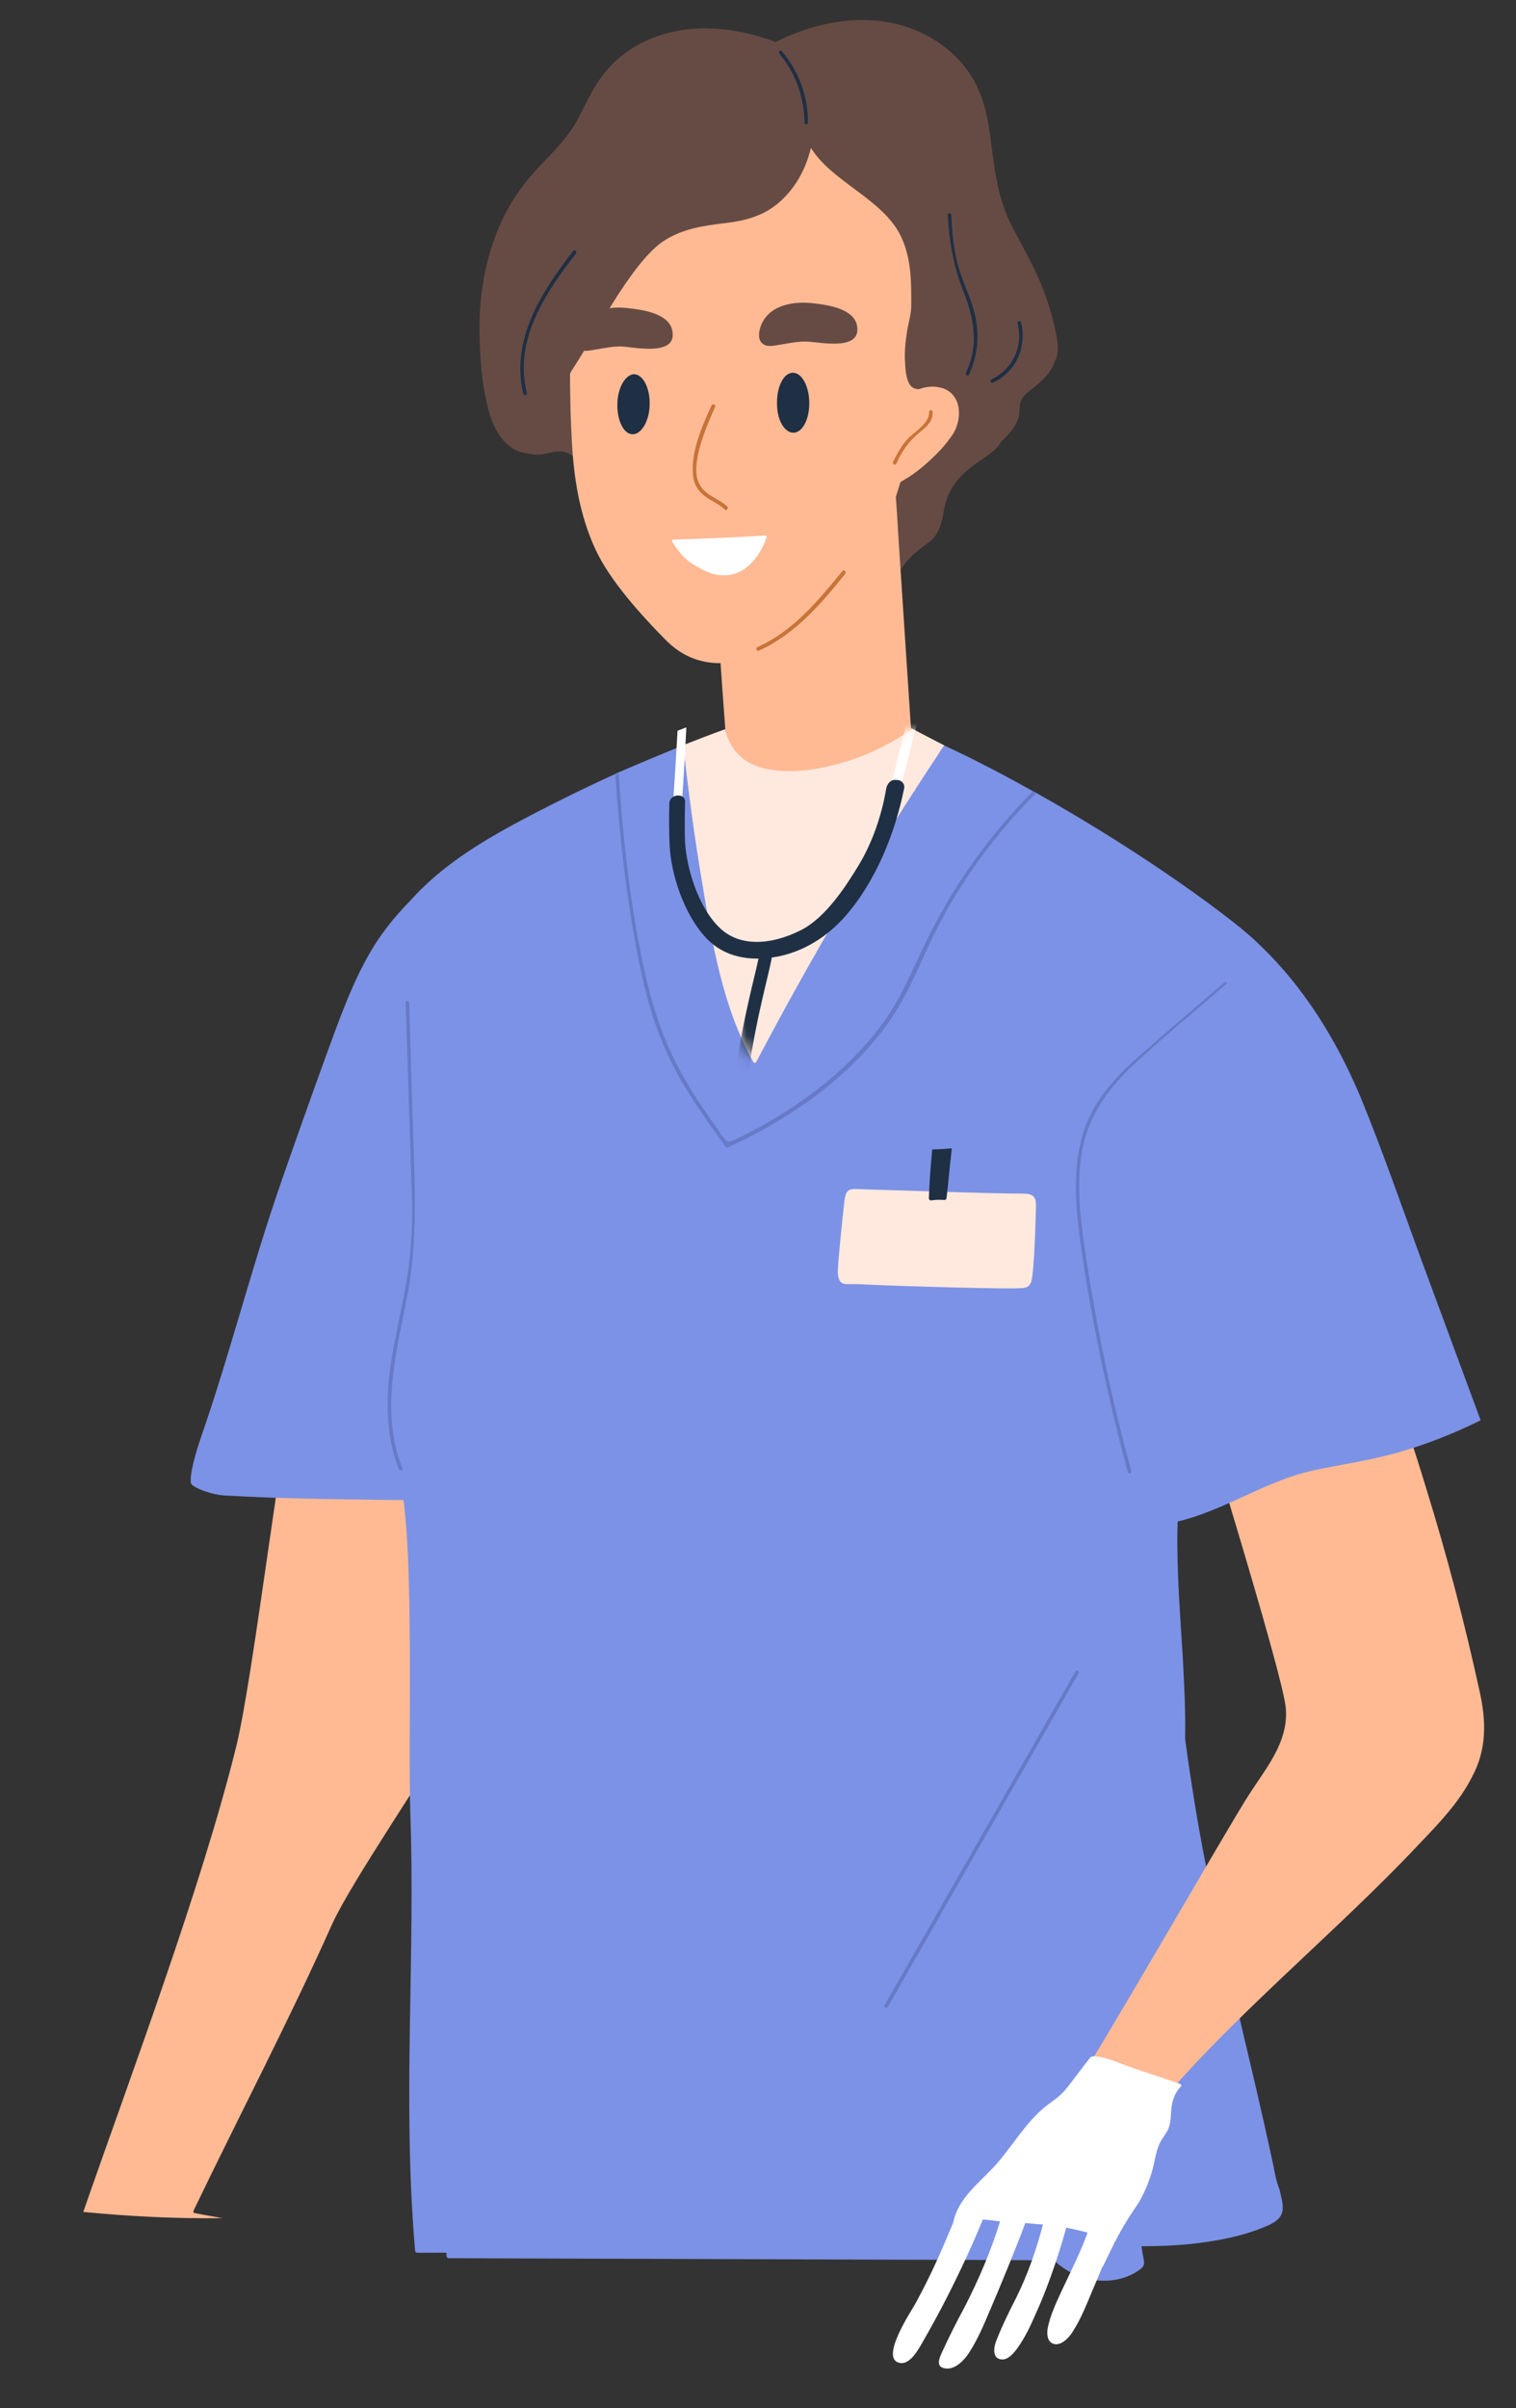 <svg width="131" height="208" viewBox="0 0 131 208" fill="none" xmlns="http://www.w3.org/2000/svg">
<rect x="0" y="0" width="131" height="208" fill="#333333" stroke="none"/>
<path d="M48.243 107.754C48.046 109.589 47.849 111.424 47.652 113.258C47.214 116.886 46.688 120.516 45.945 124.154C44.462 131.517 42.59 142.68 38.991 149.29C37.108 152.706 30.316 162.603 28.7 166.185C24.986 174.495 20.661 182.74 16.725 190.928C16.685 191.017 16.733 191.146 16.82 191.143C17.609 191.29 18.398 191.436 19.23 191.581C15.226 191.633 11.171 191.426 7.195 191.041C11.348 179.103 17.361 163.139 20.413 150.848C21.935 144.615 24.37 123.423 25.895 117.277C27.04 112.668 28.184 108.058 29.33 103.492C31.923 102.967 34.474 102.443 37.067 101.918C39.099 101.499 41.128 101.037 43.208 100.748C44.16 100.584 45.159 100.506 46.115 100.473C46.593 100.456 47.03 100.485 47.51 100.511C47.902 100.541 48.387 100.698 48.658 100.994C48.885 101.247 48.858 101.727 48.827 102.076C48.719 103.951 48.438 105.876 48.243 107.754Z" fill="#FFBA94"/>
<path d="M110.062 187.169C107.82 176.627 104.931 166.239 103.208 155.592C102.927 153.818 102.646 152 102.408 150.18C102.454 147.785 102.329 145.439 102.201 143.049C102.003 139.88 101.761 136.711 101.735 133.491C101.706 130.185 102.027 126.909 102.435 123.674C102.982 119.391 103.571 115.105 104.205 110.818C104.759 109.232 105.358 107.688 106.043 106.141C108.054 101.415 110.278 96.55 111.013 91.432C109.413 86.788 112.187 85.212 108.885 81.671C107.165 79.815 99.164 73.869 89.572 68.5C89.484 68.46 89.394 68.376 89.262 68.337C86.775 66.944 84.202 65.597 81.591 64.382C79.024 63.165 77.156 62.055 76.189 61.784C71.969 60.624 68.067 62.326 63.839 62.168C63.621 62.176 63.632 62.48 63.849 62.473C63.893 62.471 63.98 62.468 64.067 62.465C62.391 63.089 60.672 63.714 58.997 64.382C57.152 65.142 55.306 65.903 53.463 66.706C53.377 66.753 53.248 66.801 53.163 66.847C50.163 68.213 47.254 69.663 44.391 71.199C41.486 72.779 38.674 74.531 36.319 76.876C33.963 79.22 32.321 82.062 31.079 85.109C29.713 88.376 28.7 91.763 27.687 95.149C27.65 95.325 27.611 95.457 27.53 95.633C25.609 100.444 23.733 105.296 21.988 110.144C22.812 110.072 23.594 110.002 24.415 109.842C26.232 109.518 28.088 109.062 29.907 108.782C30.229 112.992 30.594 117.201 30.959 121.41C31.47 127.267 33.572 122.668 34.688 128.418C35.809 134.298 35.247 150.551 35.456 156.506C35.665 162.461 35.525 168.385 35.429 174.35C35.316 181.057 35.289 187.716 35.871 194.399C35.875 194.486 35.965 194.57 36.052 194.566C36.879 194.581 37.749 194.551 38.577 194.566C38.58 194.653 38.584 194.783 38.587 194.87C38.59 194.957 38.68 195.041 38.767 195.038L85.746 195.193C87.532 195.218 89.317 195.2 91.102 195.225C91.282 195.393 91.464 195.604 91.686 195.727C93.566 197.185 96.449 197.477 98.445 196.058C99.04 195.646 98.857 195.391 98.746 194.699C98.695 194.483 98.686 194.222 98.634 194.006C100.027 194.001 101.463 193.952 102.851 193.816C105.149 193.562 107.572 193.13 109.714 192.142C110.314 191.86 110.821 191.451 110.841 190.754C110.864 190.188 110.671 189.628 110.566 189.11C110.326 188.509 110.172 187.817 110.062 187.169Z" fill="#7C92E6"/>
<path d="M91.224 28.71C91.012 27.63 90.713 26.552 90.329 25.521C89.6 23.37 88.445 21.495 87.417 19.485C86.342 17.39 86.002 15.139 85.702 12.799C85.452 10.632 85.114 8.424 83.916 6.55C82.902 4.932 81.333 3.637 79.606 2.826C75.534 0.922 70.859 1.693 66.967 3.656C66.965 3.613 66.922 3.614 66.876 3.572C63.525 2.34 59.767 1.948 56.418 3.282C54.915 3.857 53.554 4.774 52.508 5.986C51.335 7.289 50.694 8.878 49.876 10.386C48.935 12.116 47.5 13.384 46.201 14.822C45.069 16.08 44.117 17.462 43.387 19.01C41.848 22.284 41.322 25.915 41.447 29.479C41.522 31.609 41.733 33.908 42.37 35.932C42.86 37.482 43.917 39.055 45.662 39.169C46.101 39.284 46.625 39.309 47.013 39.209C47.575 39.102 48.134 38.909 48.704 39.02C49.142 39.092 49.457 39.385 49.813 39.591C50.3 39.835 50.823 39.86 51.111 39.371C51.442 38.881 51.331 38.189 51.312 37.667C51.322 36.709 51.418 35.705 51.645 34.74C52.059 32.898 52.913 31.171 54.035 29.652C56.444 26.348 60.034 24.439 64.112 24.036C65.326 23.907 66.589 23.907 67.854 23.994C69.075 24.038 70.3 24.213 71.37 24.916C73.197 26.115 74.533 28.201 75.471 30.127C76.364 32.011 76.824 33.953 77.372 35.937C77.721 37.187 78.291 38.559 79.321 39.351C79.21 39.92 77.489 40.502 77.159 41.036C76.667 41.88 77.475 42.592 77.026 43.434C76.535 44.322 76.436 45.239 76.515 46.237C76.607 47.627 76.829 49.012 77.007 50.355C77.012 50.485 77.276 50.563 77.314 50.388C77.823 48.76 78.835 47.854 80.195 46.893C81.172 46.206 81.395 45.111 81.574 44.016C81.866 42.396 82.697 41.279 84.011 40.276C84.858 39.594 86.015 39.075 86.547 38.099C87.223 37.51 87.808 36.793 88.039 35.958C88.154 35.519 88.047 34.957 88.251 34.558C88.494 34.028 89.134 33.657 89.599 33.249C90.232 32.705 90.863 32.074 91.138 31.238C91.548 30.483 91.43 29.617 91.224 28.71Z" fill="#664B44"/>
<path d="M74.503 68.284C76.028 68.318 77.553 68.352 79.076 68.343C78.609 61.222 78.141 54.1 77.674 47.023C77.569 45.242 77.463 43.461 77.315 41.726C77.23 40.553 77.23 39.291 77.143 38.076C74.267 38.001 75.36 38.138 72.527 38.018C68.733 37.845 64.936 37.585 61.096 37.327C61.591 47.711 62.26 58.09 63.103 68.462C68.234 68.284 69.406 68.2 74.503 68.284Z" fill="#FFBA94"/>
<path d="M80.172 16.47C78.79 14.299 76.256 12.82 73.917 11.9C68.665 9.862 62.807 10.414 57.703 12.593C54.958 13.776 52.445 15.343 50.159 17.207C50.069 17.123 49.895 17.129 49.856 17.261C49.858 17.304 49.861 17.391 49.862 17.434C49.609 17.661 49.311 17.845 49.058 18.072C48.888 18.208 49.115 18.461 49.241 18.326C49.408 18.147 49.621 18.009 49.791 17.872C49.415 24.544 49.043 31.303 49.407 37.949C49.565 41.208 50.071 44.454 51.437 47.41C52.663 50.109 55.425 53.147 57.502 55.251C61.475 59.291 66.863 56.536 70.763 53.529C75.001 50.248 76.748 45.444 78.18 40.346C79.15 36.961 80.637 33.428 80.774 29.898C80.845 28.198 80.829 26.501 80.811 24.761C80.775 23.717 80.863 22.496 80.694 21.414C81.203 19.786 81.23 18.087 80.172 16.47Z" fill="#FFBA94"/>
<path d="M56.137 34.975C56.101 36.413 55.4 37.525 54.659 37.507C53.875 37.491 53.31 36.292 53.347 34.854C53.383 33.417 54.085 32.304 54.825 32.322C55.611 32.382 56.176 33.581 56.137 34.975Z" fill="#1F2F44"/>
<path d="M69.931 34.801C69.938 36.237 69.326 37.39 68.542 37.373C67.758 37.357 67.108 36.204 67.144 34.767C67.137 33.331 67.75 32.178 68.534 32.194C69.318 32.211 69.926 33.408 69.931 34.801Z" fill="#1F2F44"/>
<path d="M127.864 146.12C126.567 140.16 125.01 134.251 123.194 128.395C121.176 121.763 118.814 115.23 116.238 108.834C116.192 108.748 116.104 108.708 115.975 108.756C113.371 110.24 110.721 111.637 108.024 112.949C106.74 113.56 102.275 116.587 102.429 117.277C102.783 118.658 110.922 144.663 111.111 147.572C111.345 150.523 109.335 152.769 107.85 155.127C106.403 157.31 94.013 178.891 92.8 180.326C94.704 182.479 97.555 180.596 99.161 182.934C105.752 174.741 115.363 167.009 122.539 159.362C124.261 157.561 126.068 155.714 127.208 153.455C128.475 151.104 128.433 148.668 127.864 146.12Z" fill="#FFBA94"/>
<path d="M127.909 122.573C126.177 117.89 124.446 113.206 122.714 108.522C121.029 103.924 119.429 99.279 117.573 94.773C114.533 87.523 109.773 80.899 102.675 77.142C101.61 76.569 94.805 72.453 92.708 71.003C92.576 70.964 93.152 72.467 93.018 72.385C92.886 72.346 92.757 72.394 92.761 72.524C92.767 72.698 92.775 72.915 92.781 73.09L92.739 73.134C92.699 73.222 92.702 73.31 92.791 73.35C93.032 78.999 95.368 84.794 95.349 90.452C93.064 93.534 90.909 96.656 88.89 99.903C88.849 99.991 88.851 100.035 88.939 100.075C89.578 102.142 90.432 104.158 91.37 106.084C91.185 107.004 91.088 107.965 91.21 108.962C91.515 111.432 93.033 113.773 94.068 115.956C96.465 121.009 98.648 126.156 100.231 131.541C100.232 131.585 100.323 131.669 100.409 131.665C105.088 131.024 108.943 127.975 113.523 126.989C115.986 126.468 118.456 126.122 120.869 125.429C123.283 124.736 125.602 123.828 127.87 122.705C127.915 122.747 127.955 122.659 127.909 122.573Z" fill="#7C92E6"/>
<path d="M78.843 62.954C77.647 62.342 76.718 61.939 76.191 61.784C71.971 60.624 68.068 62.326 63.84 62.168C63.623 62.176 63.634 62.48 63.851 62.473C63.895 62.471 63.981 62.468 64.068 62.465C63.596 62.656 63.122 62.803 62.65 62.993C61.447 63.426 60.244 63.903 59.042 64.38C59.485 68.325 60.015 72.267 60.674 76.161C61.556 81.441 62.444 86.893 65.092 91.632C65.138 91.718 65.314 91.755 65.353 91.623C70.127 82.536 75.346 73.694 81.052 65.097C81.217 64.83 81.367 64.648 81.575 64.38C80.558 63.937 79.641 63.361 78.843 62.954Z" fill="#FFBA94"/>
<path d="M61.106 42.591C60.257 41.968 60.095 41.059 60.19 40.055C60.392 38.351 61.116 36.672 61.802 35.125C61.883 34.948 61.574 34.828 61.493 35.005C60.725 36.685 59.837 38.675 59.859 40.545C59.843 41.329 60.043 42.062 60.628 42.608C61.215 43.197 62.05 43.429 62.637 44.018C62.772 44.144 62.982 43.919 62.845 43.749C62.305 43.246 61.644 43.008 61.106 42.591Z" fill="#C77438"/>
<path d="M66.111 46.248C63.462 46.426 60.853 46.517 58.2 46.609C57.983 46.617 58.076 46.787 58.167 46.915C58.672 47.637 59.039 48.19 59.752 48.644C60.553 49.139 61.442 49.674 62.4 49.684C64.363 49.79 65.653 48.091 66.247 46.417C66.29 46.372 66.198 46.245 66.111 46.248Z" fill="white"/>
<path d="M80.618 10.58C77.481 8.034 71.987 6.528 68.696 9.514C67.906 9.324 67.07 9.092 66.281 8.945C64.704 8.652 63.14 8.749 61.586 9.108C59.987 9.468 58.439 10.001 56.889 10.49C55.384 11.021 53.879 11.551 52.423 12.255C49.942 13.516 47.915 15.284 46.477 17.727C45.082 20.169 44.352 22.936 44.233 25.726C44.091 29.125 44.733 32.541 45.76 35.77C46.007 36.588 46.284 38.276 47.417 38.324C48.509 38.416 48.892 36.923 48.95 36.094C49.033 34.742 48.629 33.146 49.498 31.854C51.358 29.047 54.491 22.802 57.253 20.878C58.955 19.731 60.818 19.493 62.812 19.25C64.373 19.065 65.839 18.666 67.11 17.664C68.676 16.391 69.616 14.661 70.073 12.774C71.919 15.757 76.367 17.213 77.874 20.468C78.767 22.352 78.754 24.441 78.738 26.487C78.721 27.228 78.484 27.933 78.379 28.633C78.237 29.551 78.138 30.469 78.213 31.38C78.233 31.945 78.32 33.161 78.897 33.489C79.475 33.817 80.419 33.436 81.026 33.371C81.849 33.256 82.762 33.224 83.517 33.633C83.609 33.761 83.741 33.8 83.872 33.839C84.052 34.006 84.233 34.174 84.371 34.387C84.463 34.558 84.719 34.375 84.625 34.204C84.532 34.033 84.397 33.907 84.305 33.78C84.562 33.641 84.685 33.419 84.806 33.153C85.132 32.533 85.326 31.83 85.562 31.125C86.303 28.662 86.604 26.084 86.514 23.52C86.259 18.741 84.517 13.753 80.618 10.58Z" fill="#664B44"/>
<path d="M74.05 28.086C73.738 26.661 71.55 26.345 70.414 26.21C68.62 25.968 66.325 26.308 65.698 28.289C65.541 28.773 65.478 29.471 66.011 29.758C66.411 30.005 67.101 29.807 67.534 29.748C68.227 29.637 68.961 29.481 69.659 29.5C70.704 29.508 74.523 30.42 74.05 28.086Z" fill="#664B44"/>
<path d="M47.986 78.083C47.45 76.447 46.913 74.811 46.421 73.175C46.376 73.133 46.331 73.091 46.287 73.093C45.701 72.503 45.198 71.825 44.653 71.191C39.788 73.971 35.109 77.092 32.146 81.983C30.419 84.871 29.312 88.087 28.16 91.217C26.85 94.831 25.542 98.489 24.277 102.145C21.707 109.545 19.914 116.808 17.343 124.209C16.948 125.354 16.312 127.514 16.515 128.157C16.824 128.567 18.388 129.115 19.435 129.165C23.273 129.381 27.064 129.467 30.897 129.508C35.078 129.58 39.304 129.652 43.467 129.202C45.374 128.962 47.235 128.636 49.086 128.05C49.302 127.999 49.734 127.897 50.077 127.755C49.989 128.976 49.903 130.241 49.816 131.463C49.737 132.945 49.702 134.426 49.754 135.904C49.78 136.643 49.806 137.382 49.875 138.12C49.89 138.554 49.865 139.078 50.053 139.463C50.194 139.762 50.639 140.052 50.842 139.61C50.961 139.3 50.733 139.004 50.433 139.145C50.433 139.145 50.39 139.146 50.392 139.19C50.243 138.672 50.16 137.544 50.157 137.457C50.138 136.935 50.077 136.415 50.058 135.894C50.017 134.72 50.021 133.588 50.066 132.412C50.141 130.799 50.257 129.141 50.374 127.527C50.416 127.482 50.456 127.393 50.498 127.348C50.536 127.173 50.531 127.042 50.441 126.958C50.508 126.391 50.574 125.779 50.597 125.212C51.051 120.757 51.504 116.302 51.696 111.857C52.082 103.009 51.726 94.099 49.854 85.416C49.374 82.908 48.724 80.494 47.986 78.083Z" fill="#7C92E6"/>
<path d="M58.087 28.51C57.776 27.085 55.588 26.769 54.452 26.634C52.658 26.392 50.363 26.733 49.736 28.713C49.578 29.197 49.516 29.895 50.048 30.182C50.449 30.429 51.139 30.231 51.572 30.172C52.264 30.061 52.999 29.905 53.696 29.924C54.786 29.974 58.604 30.842 58.087 28.51Z" fill="#664B44"/>
<path d="M81.161 33.453C79.757 33.154 78.35 33.986 77.344 35.109C77.301 35.11 77.215 35.157 77.218 35.244C76.884 35.647 76.552 36.094 76.348 36.493C76.267 36.669 76.533 36.791 76.657 36.612C76.822 36.346 76.985 36.035 77.193 35.767C77.064 37.033 76.979 38.342 76.849 39.609C76.821 40.045 76.354 41.628 77.015 41.866C77.368 41.984 77.834 41.62 78.132 41.436C78.644 41.157 79.069 40.837 79.535 40.473C80.466 39.701 81.477 38.752 82.181 37.727C83.222 36.385 83.221 33.861 81.161 33.453Z" fill="#FFBA94"/>
<path d="M101.93 179.967C100.564 179.492 99.2 179.061 97.833 178.586C96.864 178.271 95.668 177.66 94.621 177.609C94.228 177.579 94.232 177.71 94.065 177.89C93.731 178.293 92.36 180.169 92.024 180.528C91.564 181.066 91.011 181.434 90.46 181.845C88.595 183.302 87.493 185.386 85.942 187.093C84.558 188.577 82.776 189.901 82.369 191.961C81.365 194.389 80.439 196.511 79.13 198.906C78.803 199.527 75.906 203.805 77.788 204.088C78.664 204.232 79.399 202.857 79.727 202.28C80.466 200.992 81.202 199.661 81.894 198.288C82.994 196.118 84.006 193.95 84.928 191.698C85.451 191.723 85.933 191.794 86.414 191.864C85.633 194.416 84.587 196.845 83.364 199.238C82.669 200.524 82.018 201.809 81.412 203.136C81.169 203.666 80.805 204.462 81.722 204.561C82.553 204.663 83.309 203.853 83.722 203.229C84.507 202.027 85.069 200.658 85.631 199.334C86.196 198.051 87.921 193.858 88.596 192.006C89.119 192.031 89.6 192.102 90.124 192.127C89.548 194.323 88.796 196.482 87.779 198.519C87.168 199.715 86.559 200.955 86.08 202.19C85.881 202.719 85.699 203.727 86.571 203.783C87.313 203.845 88.013 202.689 88.343 202.155C88.961 201.176 89.4 200.03 89.885 198.968C90.769 196.849 91.518 194.647 92.136 192.406C92.749 192.515 93.364 192.667 93.979 192.821C93.385 194.495 92.57 196.09 91.8 197.727C91.315 198.788 90.746 199.939 90.526 201.122C90.456 201.603 90.481 202.299 91.096 202.451C91.797 202.602 92.507 201.75 92.794 201.217C93.412 200.239 93.853 199.135 94.294 198.075C94.616 197.324 94.938 196.574 95.258 195.779C95.258 195.779 95.3 195.734 95.342 195.689C97.244 191.575 98.09 190.85 98.579 189.919C99.069 188.988 99.469 187.973 99.694 186.965C99.806 186.438 99.917 185.869 100.116 185.339C100.316 184.811 100.693 184.405 100.937 183.918C101.137 183.432 101.166 182.996 101.191 182.473C101.246 181.557 101.438 180.811 102.11 180.135C102.067 180.136 102.062 180.006 101.93 179.967Z" fill="white"/>
<path d="M105.777 84.87C103.24 87.047 100.662 89.225 98.171 91.445C96.103 93.301 94.304 95.365 93.528 98.09C92.753 100.815 92.901 103.77 93.259 106.542C93.676 109.749 94.222 112.907 94.856 116.062C95.596 119.779 96.466 123.492 97.465 127.156C97.516 127.372 97.818 127.274 97.766 127.059C96.022 120.765 94.707 114.326 93.741 107.875C93.339 105.103 93.021 102.242 93.488 99.44C94.037 96.462 95.654 94.143 97.845 92.065C100.458 89.624 103.252 87.351 105.955 84.994C106.171 84.944 105.946 84.733 105.777 84.87Z" fill="#667AC7"/>
<path d="M89.53 68.503C88.436 69.585 87.43 70.708 86.428 71.918C84.507 74.248 82.768 76.788 81.339 79.493C79.826 82.287 78.801 85.326 77.022 87.955C73.669 92.903 68.272 96.658 62.872 99.109C62.787 99.155 62.74 99.07 62.695 99.028C60.911 96.566 59.127 94.103 57.81 91.32C56.543 88.709 55.792 85.906 55.214 83.097C54.157 77.781 53.53 72.319 53.167 66.935C53.252 66.889 53.381 66.841 53.467 66.794C53.845 72.613 54.487 78.51 55.774 84.166C56.395 86.973 57.274 89.684 58.625 92.205C59.278 93.445 60.016 94.638 60.797 95.786C61.209 96.381 61.577 96.934 61.988 97.486C62.173 97.784 62.357 98.082 62.584 98.335C62.902 98.716 62.986 98.626 63.502 98.434C68.255 96.18 72.885 92.886 76.088 88.641C77.794 86.405 78.793 83.846 80.011 81.367C81.108 79.109 82.38 76.889 83.831 74.837C85.448 72.517 87.245 70.366 89.263 68.338C89.351 68.379 89.44 68.419 89.53 68.503Z" fill="#667AC7"/>
<path d="M78.843 62.954C77.143 64.145 75.305 65.079 73.324 65.713C71.128 66.399 68.62 66.877 66.341 66.434C65.157 66.214 64.049 65.643 63.36 64.623C63.039 64.155 62.781 63.563 62.63 63.003C61.427 63.436 60.243 63.885 59.041 64.362C59.484 68.306 60.018 72.355 60.677 76.249C61.559 81.528 62.447 86.981 65.094 91.72C65.141 91.805 65.316 91.843 65.355 91.711C70.13 82.623 75.348 73.782 81.055 65.184C81.219 64.917 81.384 64.65 81.592 64.382C80.573 63.852 79.641 63.362 78.843 62.954Z" fill="#FFE9DE"/>
<mask id="mask0_255_23899" style="mask-type:alpha" maskUnits="userSpaceOnUse" x="59" y="62" width="23" height="30">
<path d="M78.843 62.953C77.143 64.143 75.304 65.077 73.324 65.712C71.127 66.397 68.619 66.876 66.34 66.433C65.157 66.213 64.048 65.642 63.359 64.621C63.038 64.154 62.78 63.562 62.63 63.001C61.426 63.435 60.243 63.883 59.041 64.36C59.484 68.305 60.017 72.353 60.676 76.248C61.558 81.527 62.446 86.979 65.094 91.719C65.14 91.804 65.316 91.841 65.355 91.709C70.13 82.622 75.348 73.78 81.054 65.183C81.219 64.916 81.384 64.649 81.592 64.381C80.572 63.85 79.641 63.36 78.843 62.953Z" fill="#FFE9DE"/>
</mask>
<g mask="url(#mask0_255_23899)">
<path d="M77.666 68.531C77.906 67.744 79.99 59.708 81.081 54.707C80.782 54.571 80.611 54.425 80.254 54.201C79.253 58.438 77.305 66.877 76.856 68.321C77.388 68.406 77.191 68.479 77.666 68.531Z" fill="white"/>
<path d="M58.889 69.923C58.965 69.125 59.507 59.452 59.755 54.338C59.285 54.487 59.082 54.605 59.004 54.636C58.783 58.967 58.282 68.299 58.106 69.816C58.596 69.84 58.363 69.954 58.889 69.923Z" fill="white"/>
<path d="M66.248 81.741C66.203 84.29 62.432 92.531 63.163 113.359" stroke="#1F2F44" stroke-width="1.113"/>
</g>
<path d="M58.889 69.924C58.363 69.955 58.596 69.841 58.107 69.818C58.197 69.045 58.37 66.244 58.549 63.11L59.309 62.822C59.113 66.381 58.931 69.487 58.889 69.924Z" fill="white"/>
<path d="M77.264 67.361C76.897 67.386 76.643 67.775 76.581 68.096C76.207 70.363 75.388 72.802 74.145 74.82C73.185 76.38 71.364 79.322 69.074 80.405C66.514 81.657 63.823 81.786 62.116 80.065C60.348 78.32 59.329 75.049 59.19 72.68C59.156 71.527 59.172 70.359 59.2 69.231C59.201 68.886 58.92 68.67 58.504 68.71C58.137 68.735 57.855 69.037 57.842 69.342C57.801 70.604 57.81 71.85 57.867 73.082C58.019 75.663 59.123 78.864 60.854 80.836C62.255 82.434 64.272 83.071 66.829 82.681C69.387 82.291 71.519 80.868 73.066 79.106C75.717 76.061 77.37 71.87 78.13 68.079C78.203 67.711 77.912 67.379 77.533 67.365C77.374 67.37 77.313 67.345 77.264 67.361Z" fill="#1F2F44"/>
<path d="M35.638 95.918C35.53 92.832 35.463 89.701 35.355 86.615C35.347 86.397 35.043 86.408 35.051 86.625C35.245 92.146 35.393 97.624 35.587 103.145C35.684 105.927 35.518 108.631 35.004 111.347C34.527 113.888 33.919 116.39 33.617 118.968C33.362 121.632 33.458 124.37 34.462 126.903C34.555 127.074 34.858 127.02 34.763 126.806C32.803 121.825 34.316 116.549 35.273 111.555C36.18 106.388 35.779 101.18 35.638 95.918Z" fill="#667AC7"/>
<path d="M88.523 103.094C85.084 103.083 77.891 102.81 74.449 102.712C73.402 102.661 73.096 102.628 72.962 103.765C72.828 104.901 72.373 109.312 72.394 109.921C72.482 111.18 73.08 110.855 74.039 110.908C77.659 111.087 87.857 111.387 88.461 111.235C88.807 111.179 88.976 111.043 89.096 110.734C89.378 110.071 89.502 104.932 89.519 104.148C89.54 103.538 89.395 103.108 88.523 103.094Z" fill="#FFE9DE"/>
<path d="M80.553 99.28C80.428 100.677 80.304 102.117 80.266 103.511C80.269 103.598 80.359 103.682 80.446 103.679C80.835 103.622 81.14 103.612 81.577 103.64C81.663 103.637 81.751 103.634 81.789 103.502C81.956 102.06 82.08 100.619 82.247 99.177C81.639 99.242 81.074 99.262 80.553 99.28Z" fill="#1F2F44"/>
<path d="M92.931 144.36C87.434 153.951 81.939 163.586 76.442 173.177C76.317 173.356 76.627 173.519 76.709 173.343C82.206 163.751 87.701 154.117 93.198 144.525C93.322 144.347 93.055 144.182 92.931 144.36Z" fill="#667AC7"/>
<path d="M72.792 49.324C70.704 51.877 68.534 54.521 65.447 55.89C65.276 55.983 65.374 56.284 65.588 56.19C68.717 54.775 70.975 52.129 73.06 49.533C73.141 49.356 72.916 49.146 72.792 49.324Z" fill="#C77438"/>
<path d="M80.278 35.616C80.313 36.615 78.945 37.316 78.359 37.989C77.857 38.572 77.489 39.238 77.164 39.902C77.083 40.079 77.393 40.242 77.472 40.022C77.914 38.962 78.58 38.068 79.469 37.341C80.06 36.842 80.654 36.386 80.581 35.562C80.574 35.344 80.27 35.398 80.278 35.616Z" fill="#C77438"/>
<path d="M83.953 26.177C83.565 25.058 83.047 23.945 82.745 22.78C82.392 21.4 82.256 20.012 82.206 18.578C82.198 18.36 81.85 18.372 81.901 18.588C82.025 20.89 82.406 23.053 83.265 25.199C84.175 27.562 84.603 29.81 83.467 32.199C83.387 32.376 83.653 32.541 83.734 32.364C84.664 30.33 84.678 28.24 83.953 26.177Z" fill="#1F2F44"/>
<path d="M88.234 27.855C88.183 27.639 87.881 27.737 87.932 27.953C88.437 29.937 87.504 31.884 85.664 32.775C85.493 32.868 85.633 33.124 85.847 33.03C87.816 32.091 88.743 29.97 88.234 27.855Z" fill="#1F2F44"/>
<path d="M49.532 21.669C46.825 25.158 44.098 29.343 45.219 34.005C45.271 34.221 45.572 34.123 45.521 33.907C44.404 29.376 47.092 25.323 49.758 21.922C49.881 21.701 49.656 21.491 49.532 21.669Z" fill="#1F2F44"/>
<path d="M67.56 4.418C67.423 4.249 67.214 4.517 67.349 4.643C68.758 6.335 69.484 8.399 69.517 10.574C69.525 10.791 69.829 10.781 69.821 10.563C69.829 8.3 69.013 6.152 67.56 4.418Z" fill="#1F2F44"/>
</svg>
